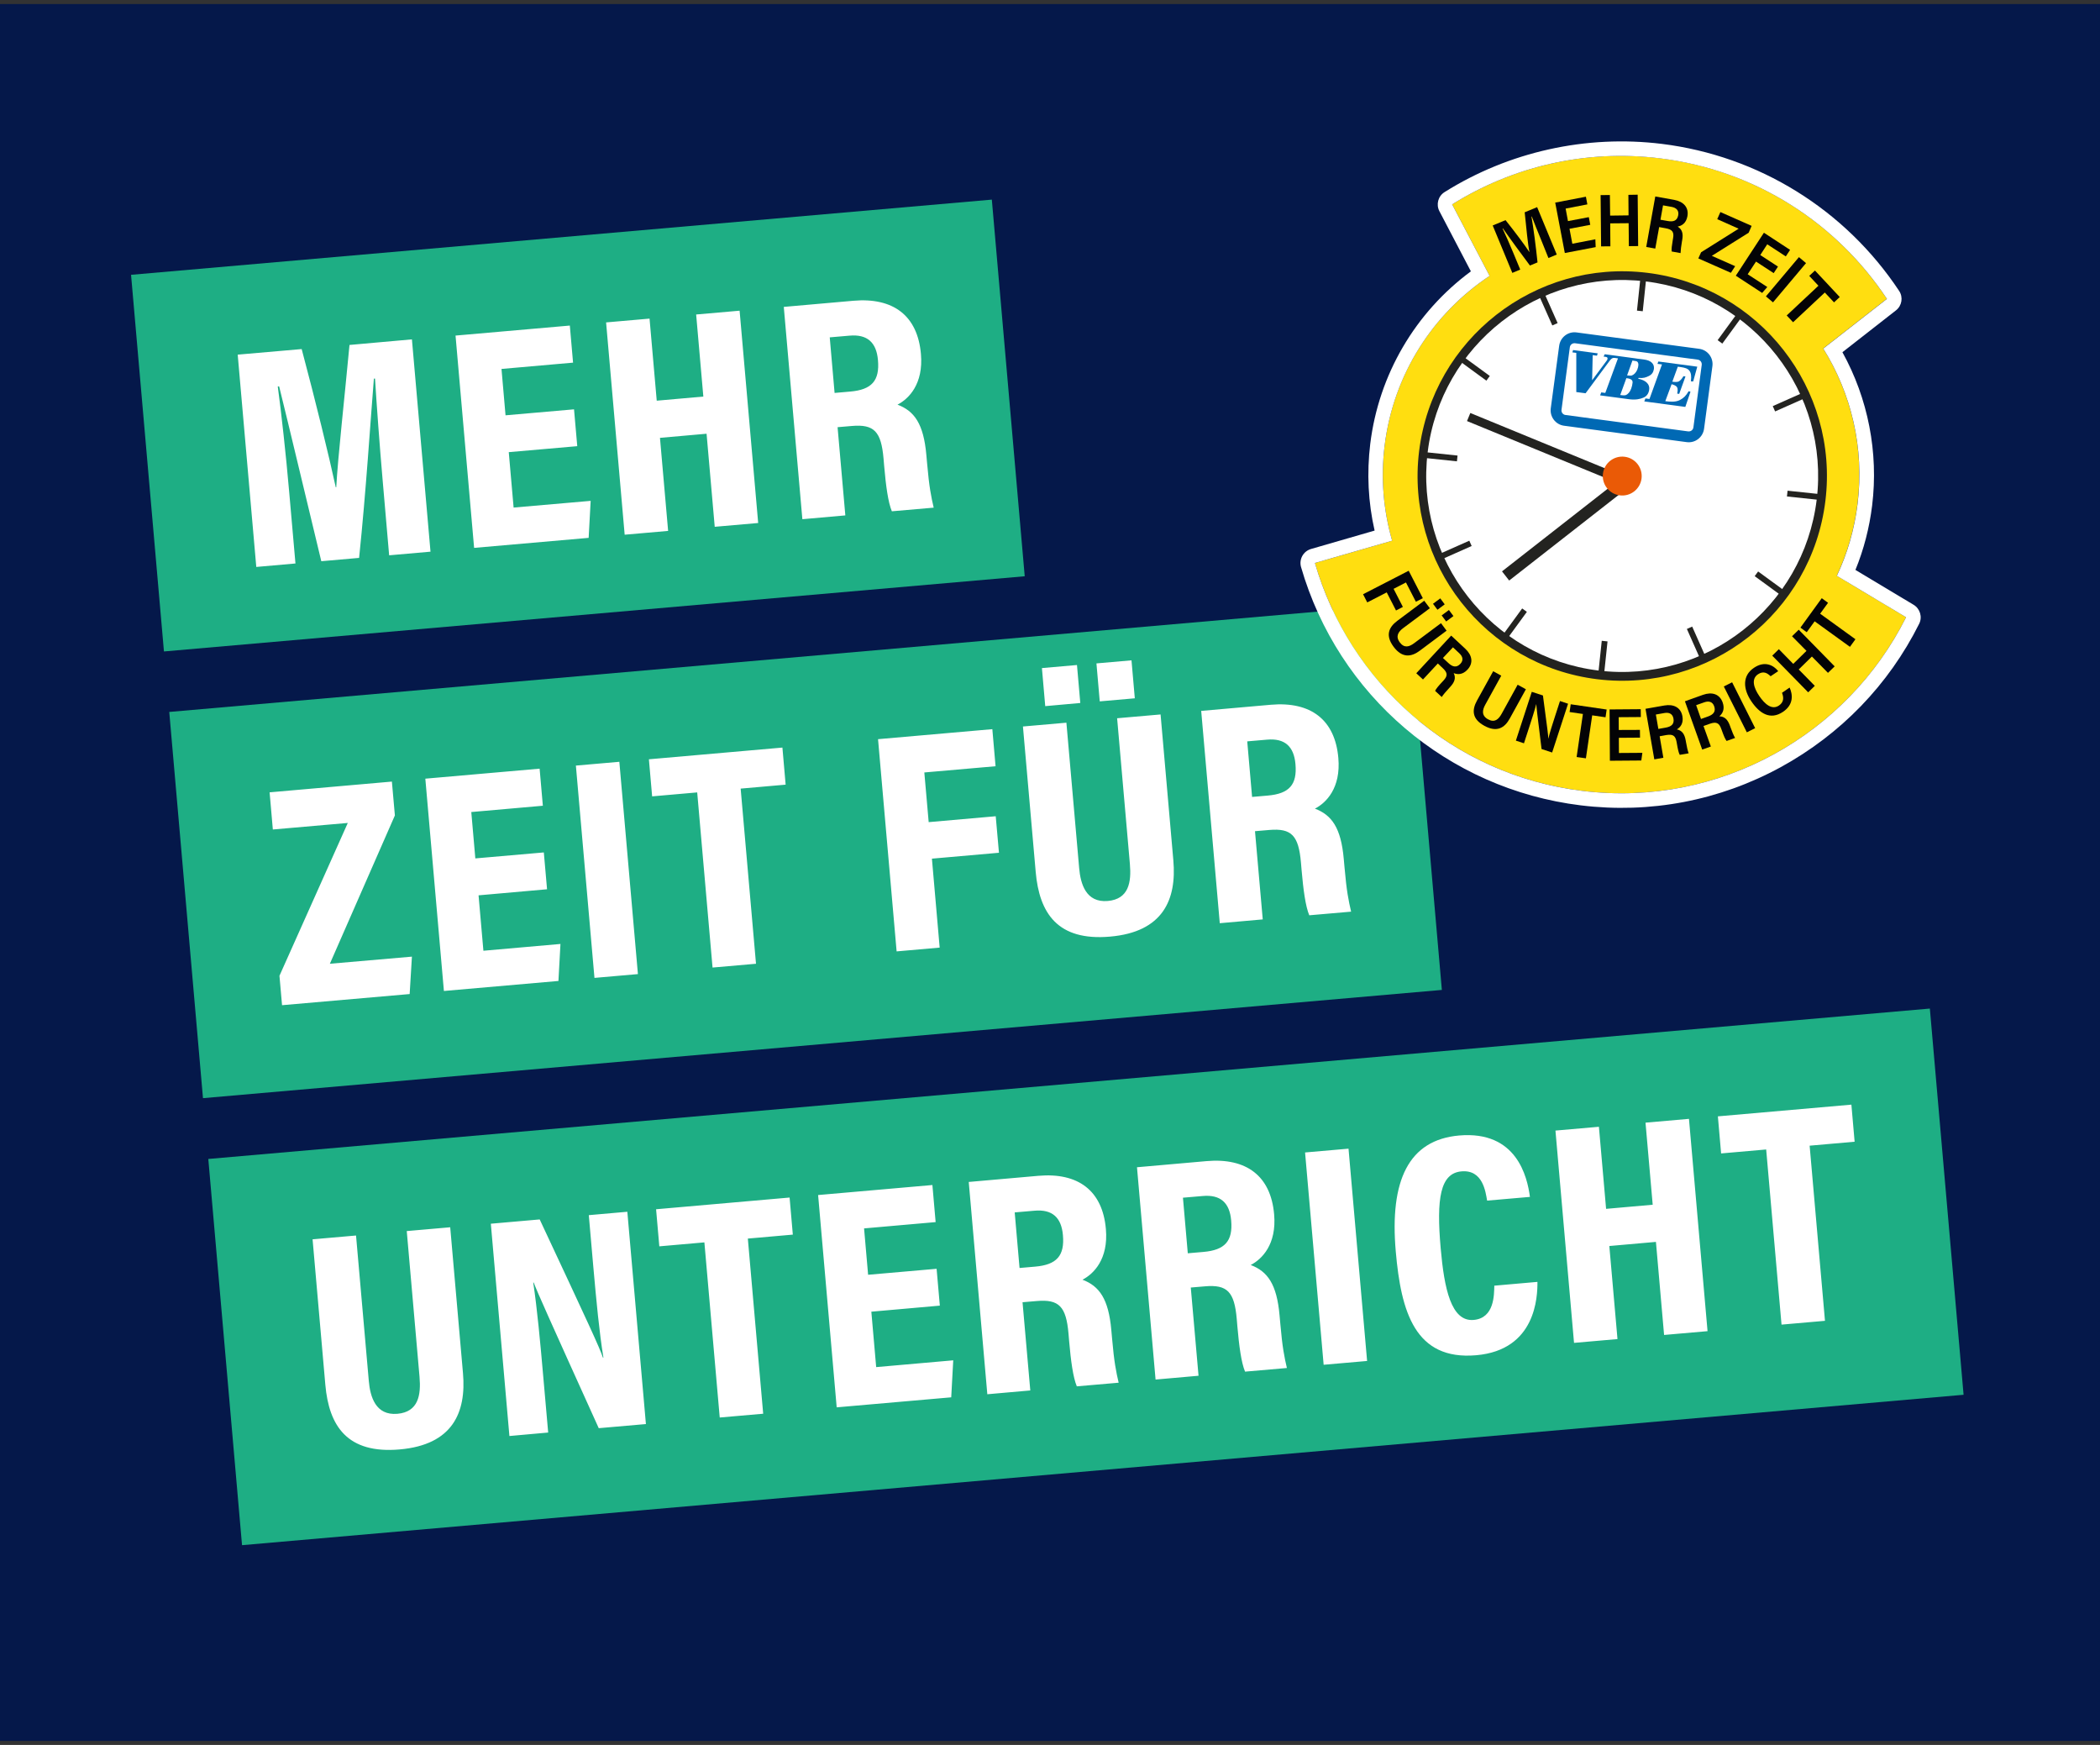 <?xml version="1.0" encoding="utf-8"?>
<!-- Generator: Adobe Illustrator 27.0.0, SVG Export Plug-In . SVG Version: 6.00 Build 0)  -->
<svg version="1.1" id="Ebene_1" xmlns="http://www.w3.org/2000/svg" xmlns:xlink="http://www.w3.org/1999/xlink" x="0px" y="0px"
	 viewBox="0 0 260 216" style="enable-background:new 0 0 260 216;" xml:space="preserve">
<rect x="0" y="0" width="260" height="216" fill="#333333" stroke="none"/>
<style type="text/css">
	.st0{fill:#05184A;}
	.st1{fill:#1EAE84;}
	.st2{fill:#FFFFFF;}
	.st3{clip-path:url(#SVGID_00000175297762203028067980000004328941491670214304_);fill:#FFDE10;}
	.st4{clip-path:url(#SVGID_00000175297762203028067980000004328941491670214304_);fill:#FFFFFF;}
	.st5{clip-path:url(#SVGID_00000175297762203028067980000004328941491670214304_);fill:#232320;}
	.st6{fill:#232320;}
	.st7{fill:none;stroke:#232320;stroke-width:0.719;stroke-miterlimit:10;}
	.st8{fill:#030305;}
	.st9{clip-path:url(#SVGID_00000178203630813751483920000003033361514866242456_);fill:#030305;}
	.st10{clip-path:url(#SVGID_00000031890470189404689290000002928811771891775916_);fill:#030305;}
	.st11{clip-path:url(#SVGID_00000127733489436457514160000013000829781175240870_);fill:#030305;}
	.st12{clip-path:url(#SVGID_00000145056408589892310710000011928014206657173649_);fill:#030305;}
	.st13{clip-path:url(#SVGID_00000005236615581840010560000017684048155203147963_);fill:#030305;}
	.st14{clip-path:url(#SVGID_00000088130170766999462270000011158313928013101998_);fill:#EA5A06;}
	.st15{clip-path:url(#SVGID_00000088130170766999462270000011158313928013101998_);fill:#0069B4;}
</style>
<rect y="0.5" class="st0" width="260" height="215"/>
<rect x="18.07" y="29.27" transform="matrix(0.996 -0.087 0.087 0.996 -4.318 6.438)" class="st1" width="107" height="46.81"/>
<rect x="22.77" y="81.34" transform="matrix(0.996 -0.087 0.087 0.996 -8.8 9.096)" class="st1" width="154" height="48"/>
<rect x="27.5" y="134.07" transform="matrix(0.996 -0.087 0.087 0.996 -13.264 12.323)" class="st1" width="214" height="48"/>
<path class="st2" d="M47.38,59.5c-0.38-4.33-0.76-9.57-0.95-12.64l-0.14,0.01c-0.43,5.28-0.97,13.94-1.83,22.19l-4.68,0.41
	c-1.85-7.65-3.95-16.52-5.22-21.64l-0.17,0.01c0.42,3.06,1.02,8.48,1.41,13.02l0.78,8.89l-4.85,0.43l-2.3-26.28l7.92-0.69
	c1.74,6.53,3.39,13.27,4.22,17.11l0.06,0c0.21-3.81,1.02-10.97,1.64-17.62L51,42.01l2.3,26.28l-5.12,0.45L47.38,59.5z M62.99,55.97
	l0.6,6.86L73.13,62l-0.25,4.58L58.7,67.82l-2.3-26.28l14.15-1.24l0.4,4.59l-8.86,0.78l0.5,5.74l8.48-0.74l0.4,4.56L62.99,55.97z
	 M80.42,39.44l0.89,10.16l5.77-0.51l-0.89-10.16l5.38-0.47l2.3,26.28l-5.38,0.47l-1.01-11.52l-5.77,0.51l1.01,11.52l-5.38,0.47
	l-2.3-26.28L80.42,39.44z M103.7,52.88l0.96,10.92l-5.32,0.47l-2.3-26.28l8.62-0.76c4.92-0.43,7.95,1.83,8.36,6.59
	c0.33,3.73-1.52,5.56-2.9,6.27c2.09,0.79,3.23,2.38,3.57,6.22l0.09,1c0.26,3.02,0.51,4.19,0.82,5.53l-5.18,0.45
	c-0.47-1.13-0.74-3.18-0.95-5.59l-0.08-0.94c-0.29-3.35-1.17-4.27-3.93-4.03L103.7,52.88z M103.33,48.64l1.95-0.17
	c2.63-0.23,3.65-1.33,3.42-3.9c-0.19-2.18-1.32-3.22-3.53-3.02l-2.44,0.21L103.33,48.64z"/>
<path class="st2" d="M43.06,101.87l-9.28,0.81l-0.4-4.6l15.14-1.33l0.37,4.19l-8.05,18.36L51,118.42l-0.28,4.63l-15.8,1.38
	l-0.32-3.64L43.06,101.87z M59.25,110.83l0.6,6.86l9.54-0.84l-0.25,4.58l-14.18,1.24l-2.3-26.28l14.15-1.24l0.4,4.59l-8.86,0.78
	l0.5,5.74l8.48-0.74l0.4,4.56L59.25,110.83z M76.68,94.3l2.3,26.28l-5.38,0.47l-2.3-26.28L76.68,94.3z M80.74,98.58l-0.4-4.59
	l16.53-1.45l0.4,4.59l-5.57,0.49l1.9,21.68l-5.38,0.47l-1.9-21.68L80.74,98.58z M108.71,91.5l14.15-1.24l0.4,4.59l-8.82,0.77
	l0.54,6.15l8.3-0.73l0.4,4.52l-8.3,0.73l0.96,11.01l-5.33,0.47L108.71,91.5z M132.03,89.46l1.58,17.99
	c0.17,1.97,0.84,4.31,3.54,4.08c2.6-0.23,2.94-2.31,2.74-4.59l-1.58-18.03l5.38-0.47l1.58,18.05c0.43,4.89-1.29,8.88-7.83,9.45
	c-6.49,0.57-8.76-2.89-9.21-8l-1.58-18.01L132.03,89.46z M129.41,87.41L129,82.7l4.34-0.38l0.41,4.7L129.41,87.41z M136.16,86.82
	l-0.41-4.7l4.34-0.38l0.41,4.7L136.16,86.82z M155.38,102.89l0.96,10.92l-5.32,0.47L148.72,88l8.62-0.76
	c4.92-0.43,7.95,1.83,8.36,6.59c0.33,3.73-1.52,5.56-2.9,6.27c2.09,0.79,3.23,2.38,3.57,6.22l0.09,1c0.26,3.02,0.51,4.19,0.82,5.53
	l-5.18,0.45c-0.47-1.13-0.74-3.18-0.95-5.59l-0.08-0.94c-0.29-3.35-1.17-4.27-3.93-4.03L155.38,102.89z M155.02,98.65l1.95-0.17
	c2.63-0.23,3.65-1.33,3.42-3.9c-0.19-2.18-1.32-3.22-3.53-3.02l-2.44,0.21L155.02,98.65z"/>
<path class="st2" d="M44.08,152.94l1.58,17.99c0.17,1.97,0.84,4.31,3.54,4.08c2.6-0.23,2.94-2.31,2.74-4.59l-1.58-18.03l5.38-0.47
	l1.58,18.05c0.43,4.89-1.29,8.88-7.83,9.45c-6.49,0.57-8.76-2.89-9.21-8l-1.58-18.01L44.08,152.94z M63.07,177.76l-2.3-26.28
	l6.05-0.53c6.12,13.08,7.41,15.85,7.83,17.11l0.06,0c-0.51-3.09-0.88-7.07-1.26-11.34l-0.55-6.3l4.77-0.42l2.3,26.28l-5.84,0.51
	c-6.4-14.14-7.6-16.84-8.05-18.02l-0.06,0c0.48,3.2,0.86,7.24,1.26,11.86l0.59,6.7L63.07,177.76z M81.63,154.28l-0.4-4.59
	l16.53-1.45l0.4,4.59l-5.57,0.49l1.9,21.68l-5.38,0.47l-1.9-21.68L81.63,154.28z M107.88,162.37l0.6,6.86l9.54-0.84l-0.25,4.58
	l-14.18,1.24l-2.3-26.28l14.15-1.24l0.4,4.59l-8.86,0.78l0.5,5.74l8.48-0.74l0.4,4.56L107.88,162.37z M126.6,161.2l0.96,10.92
	l-5.32,0.47l-2.3-26.28l8.62-0.76c4.92-0.43,7.95,1.83,8.36,6.59c0.33,3.73-1.52,5.56-2.9,6.27c2.09,0.79,3.23,2.38,3.57,6.22
	l0.09,1c0.26,3.02,0.51,4.19,0.82,5.53l-5.18,0.45c-0.47-1.13-0.74-3.18-0.95-5.59l-0.08-0.94c-0.29-3.35-1.17-4.27-3.93-4.03
	L126.6,161.2z M126.23,156.96l1.95-0.17c2.63-0.23,3.65-1.33,3.42-3.9c-0.19-2.18-1.32-3.22-3.53-3.02l-2.44,0.21L126.23,156.96z
	 M147.43,159.38l0.96,10.92l-5.32,0.47l-2.3-26.28l8.62-0.76c4.92-0.43,7.95,1.83,8.36,6.59c0.33,3.73-1.52,5.56-2.9,6.27
	c2.09,0.79,3.23,2.38,3.57,6.22l0.09,1c0.26,3.02,0.51,4.19,0.82,5.53l-5.18,0.45c-0.47-1.13-0.74-3.18-0.95-5.59l-0.08-0.94
	c-0.29-3.35-1.17-4.27-3.93-4.03L147.43,159.38z M147.06,155.14l1.95-0.17c2.63-0.23,3.65-1.33,3.42-3.9
	c-0.19-2.18-1.32-3.22-3.53-3.02l-2.44,0.21L147.06,155.14z M166.96,142.19l2.3,26.28l-5.38,0.47l-2.3-26.28L166.96,142.19z
	 M182.77,167.76c-7.58,0.66-9.31-5.38-9.96-12.84c-0.77-8.78,1.58-13.81,7.84-14.36c7.12-0.62,8.44,5.09,8.77,7.6l-5.3,0.46
	c-0.19-1.07-0.52-3.85-3.17-3.62c-2.65,0.23-3.12,3.36-2.58,9.52c0.44,4.99,1.29,9.12,4.09,8.87c2.57-0.23,2.52-3.12,2.55-4.24
	l5.34-0.47C190.36,160.48,190.19,167.11,182.77,167.76z M197.96,139.48l0.89,10.16l5.77-0.51l-0.89-10.16l5.38-0.47l2.3,26.28
	l-5.38,0.47l-1.01-11.52l-5.77,0.51l1.01,11.52l-5.38,0.47l-2.3-26.28L197.96,139.48z M213.09,142.78l-0.4-4.59l16.53-1.45l0.4,4.59
	l-5.57,0.49l1.9,21.68l-5.38,0.47l-1.9-21.68L213.09,142.78z"/>
<g>
	<defs>
		<rect id="SVGID_1_" width="260" height="216"/>
	</defs>
	<clipPath id="SVGID_00000170251972594876884780000018335710712979112875_">
		<use xlink:href="#SVGID_1_"  style="overflow:visible;"/>
	</clipPath>
	<path style="clip-path:url(#SVGID_00000170251972594876884780000018335710712979112875_);fill:#FFDE10;" d="M235.99,76.41
		c-7.26,14.5-23.07,23.58-40.09,21.49c-16.17-1.99-28.85-13.49-33.1-28.21l9.56-2.76c-1.07-3.71-1.43-7.69-0.93-11.77
		c1.09-8.91,6.06-16.41,13-21.01l-4.64-8.85c7.4-4.63,16.38-6.85,25.72-5.71c11.92,1.46,21.95,8.11,28.1,17.4l-7.88,6.15
		c3.45,5.53,5.1,12.23,4.25,19.2c-0.39,3.18-1.27,6.18-2.57,8.93L235.99,76.41z"/>
	<path style="clip-path:url(#SVGID_00000170251972594876884780000018335710712979112875_);fill:#FFFFFF;" d="M205.74,17.81
		c-9.37-1.15-18.92,0.97-26.89,5.97c-0.8,0.5-1.07,1.53-0.64,2.36l3.9,7.45c-6.9,5.1-11.41,12.79-12.46,21.35
		c-0.44,3.63-0.26,7.23,0.54,10.74l-7.88,2.28c-0.95,0.28-1.5,1.27-1.23,2.23c4.6,15.9,18.18,27.48,34.61,29.5
		c8.62,1.06,17.19-0.58,24.79-4.73c7.43-4.07,13.36-10.2,17.13-17.74c0.42-0.84,0.12-1.86-0.68-2.35l-7.21-4.32
		c1.04-2.54,1.73-5.22,2.07-7.98c0.8-6.55-0.5-13.22-3.68-18.97l6.63-5.18c0.74-0.58,0.91-1.63,0.39-2.41
		C228.44,25.92,217.73,19.29,205.74,17.81 M205.52,19.6c11.92,1.46,21.95,8.11,28.1,17.4l-7.88,6.15c3.45,5.53,5.1,12.23,4.25,19.2
		c-0.39,3.18-1.27,6.18-2.57,8.93l8.57,5.13c-7.26,14.5-23.07,23.58-40.09,21.49c-16.17-1.99-28.85-13.49-33.1-28.21l9.56-2.76
		c-1.07-3.71-1.43-7.69-0.93-11.77c1.1-8.91,6.06-16.41,13-21.01l-4.64-8.85C187.2,20.67,196.17,18.45,205.52,19.6"/>
	<path style="clip-path:url(#SVGID_00000170251972594876884780000018335710712979112875_);fill:#FFFFFF;" d="M225.47,61.95
		c-1.67,13.6-14.04,23.26-27.64,21.59c-13.6-1.67-23.26-14.04-21.59-27.64c1.67-13.6,14.04-23.26,27.64-21.6
		C217.47,35.98,227.13,48.35,225.47,61.95"/>
	<path style="clip-path:url(#SVGID_00000170251972594876884780000018335710712979112875_);fill:#232320;" d="M203.8,34.84
		c-13.28-1.63-25.41,7.85-27.04,21.12c-1.63,13.28,7.85,25.41,21.12,27.04c13.28,1.63,25.41-7.85,27.04-21.12
		C226.56,48.6,217.08,36.48,203.8,34.84 M197.76,84.08c-13.87-1.7-23.77-14.37-22.06-28.24s14.37-23.77,28.24-22.07
		c13.87,1.7,23.77,14.37,22.06,28.24C224.3,75.88,211.63,85.78,197.76,84.08"/>
</g>
<rect x="184.44" y="64.99" transform="matrix(0.788 -0.616 0.616 0.788 0.591 133.13)" class="st6" width="18.34" height="1.44"/>
<path class="st7" d="M209.18,77.71l1.55,3.49 M217.46,71.03l3.08,2.25 M221.28,61.1l3.8,0.4 M219.63,50.6l3.49-1.55 M212.95,42.32
	l2.25-3.08 M203.03,38.49l0.4-3.8 M192.52,40.14l-1.55-3.49 M184.24,46.83l-3.08-2.25 M180.42,56.75l-3.8-0.4 M182.06,67.26
	l-3.49,1.55 M188.75,75.53l-2.25,3.08 M198.67,79.36l-0.4,3.8"/>
<polygon class="st8" points="174.41,70.65 176.16,74.05 175.3,74.49 174.07,72.1 172.54,72.89 173.69,75.13 172.84,75.57 
	171.69,73.33 169.28,74.57 168.76,73.56 "/>
<g>
	<defs>
		<rect id="SVGID_00000140015565250731079560000012204565371534881926_" width="260" height="216"/>
	</defs>
	<clipPath id="SVGID_00000107569467987475648160000004484471379394819741_">
		<use xlink:href="#SVGID_00000140015565250731079560000012204565371534881926_"  style="overflow:visible;"/>
	</clipPath>
	<path style="clip-path:url(#SVGID_00000107569467987475648160000004484471379394819741_);fill:#030305;" d="M178.49,76.18l0.9-0.67
		l0.56,0.75l-0.9,0.67L178.49,76.18z M177.42,74.74l0.9-0.67l0.55,0.74l-0.9,0.67L177.42,74.74z M177.03,75.29l-3.3,2.46
		c-0.59,0.44-0.99,1.01-0.42,1.77c0.56,0.75,1.18,0.55,1.8,0.08l3.3-2.46l0.69,0.93l-3.32,2.48c-1.03,0.77-2.17,0.95-3.24-0.49
		c-1.04-1.4-0.61-2.41,0.46-3.21l3.33-2.49L177.03,75.29z"/>
	<path style="clip-path:url(#SVGID_00000107569467987475648160000004484471379394819741_);fill:#030305;" d="M178.65,81.45
		l0.68,0.63c0.49,0.46,0.98,0.62,1.48,0.09c0.41-0.44,0.3-0.9-0.13-1.3l-0.79-0.74L178.65,81.45z M178.02,82.13l-1.84,1.98
		l-0.83-0.77l4.32-4.66l1.74,1.62c0.86,0.8,1.04,1.77,0.28,2.59c-0.6,0.65-1.24,0.63-1.71,0.43c0.29,0.59,0.13,1.11-0.44,1.72
		l-0.12,0.13c-0.41,0.44-0.72,0.81-0.92,1.11l-0.82-0.76c0.12-0.26,0.42-0.62,0.91-1.14l0.12-0.13c0.54-0.58,0.54-0.96-0.08-1.54
		L178.02,82.13z"/>
	<path style="clip-path:url(#SVGID_00000107569467987475648160000004484471379394819741_);fill:#030305;" d="M185.87,83.64
		l-1.99,3.61c-0.35,0.64-0.48,1.33,0.35,1.79c0.82,0.45,1.3,0.01,1.68-0.67l1.99-3.61l1.02,0.56l-2,3.63
		c-0.62,1.13-1.58,1.76-3.15,0.89c-1.53-0.84-1.55-1.94-0.91-3.11l2.01-3.64L185.87,83.64z"/>
	<path style="clip-path:url(#SVGID_00000107569467987475648160000004484471379394819741_);fill:#030305;" d="M187.68,91.68
		l1.97-6.04l1.38,0.45c0.58,4.34,0.67,5.03,0.66,5.34l0.01,0c0.18-0.76,0.49-1.72,0.81-2.71l0.63-1.94l1,0.33l-1.97,6.04l-1.31-0.43
		c-0.59-4.71-0.64-5.27-0.65-5.55l-0.01,0c-0.2,0.78-0.53,1.79-0.88,2.87l-0.64,1.97L187.68,91.68z"/>
</g>
<polygon class="st8" points="195.98,88.38 194.33,88.14 194.47,87.18 198.92,87.83 198.78,88.79 197.13,88.55 196.35,93.87 
	195.2,93.71 "/>
<polygon class="st8" points="203.05,91.31 200.43,91.33 200.44,93.21 203.34,93.19 203.21,94.14 199.32,94.17 199.28,87.82 
	203.14,87.79 203.15,88.76 200.41,88.78 200.42,90.36 203.04,90.35 "/>
<g>
	<defs>
		<rect id="SVGID_00000082368529676098135440000011871687577824104327_" width="260" height="216"/>
	</defs>
	<clipPath id="SVGID_00000131331850567506880190000009439946961626693532_">
		<use xlink:href="#SVGID_00000082368529676098135440000011871687577824104327_"  style="overflow:visible;"/>
	</clipPath>
	<path style="clip-path:url(#SVGID_00000131331850567506880190000009439946961626693532_);fill:#030305;" d="M205.32,90.23
		l0.91-0.16c0.66-0.12,1.09-0.41,0.96-1.12c-0.1-0.59-0.54-0.79-1.11-0.69l-1.07,0.19L205.32,90.23z M205.48,91.14l0.46,2.66
		L204.82,94l-1.09-6.26l2.34-0.41c1.15-0.2,2.04,0.25,2.23,1.34c0.15,0.88-0.25,1.36-0.69,1.62c0.64,0.13,0.96,0.57,1.1,1.39
		l0.03,0.17c0.1,0.59,0.21,1.06,0.33,1.4l-1.1,0.19c-0.14-0.25-0.24-0.71-0.36-1.41l-0.03-0.17c-0.14-0.78-0.44-1.01-1.28-0.87
		L205.48,91.14z"/>
	<path style="clip-path:url(#SVGID_00000131331850567506880190000009439946961626693532_);fill:#030305;" d="M210.6,89l0.87-0.31
		c0.63-0.23,1-0.58,0.76-1.27c-0.2-0.56-0.66-0.68-1.21-0.49l-1.02,0.36L210.6,89z M210.91,89.87l0.91,2.54l-1.07,0.38l-2.14-5.98
		l2.24-0.8c1.1-0.39,2.05-0.11,2.43,0.94c0.3,0.84-0.01,1.38-0.41,1.72c0.65,0.02,1.04,0.4,1.32,1.18l0.06,0.17
		c0.2,0.56,0.39,1.01,0.57,1.33l-1.05,0.37c-0.18-0.22-0.36-0.66-0.6-1.33l-0.06-0.16c-0.26-0.74-0.61-0.92-1.41-0.64L210.91,89.87z
		"/>
</g>
<rect x="214.69" y="84.38" transform="matrix(0.894 -0.449 0.449 0.894 -16.395 105.935)" class="st8" width="1.15" height="6.35"/>
<g>
	<defs>
		<rect id="SVGID_00000154393948313881619570000016684486444201654916_" width="260" height="216"/>
	</defs>
	<clipPath id="SVGID_00000047755548542674688580000011029861949180054708_">
		<use xlink:href="#SVGID_00000154393948313881619570000016684486444201654916_"  style="overflow:visible;"/>
	</clipPath>
	<path style="clip-path:url(#SVGID_00000047755548542674688580000011029861949180054708_);fill:#030305;" d="M221.57,85.11
		c0.38,0.83,0.54,2.09-0.81,3c-1.6,1.08-2.93,0.18-3.93-1.3c-1.02-1.51-1.14-3.16,0.32-4.14c1.37-0.93,2.46-0.29,3.01,0.41
		l-0.94,0.63c-0.37-0.35-0.86-0.72-1.57-0.24c-0.85,0.58-0.53,1.66,0.16,2.68c0.69,1.02,1.57,1.78,2.45,1.18
		c0.69-0.47,0.54-1.12,0.37-1.57L221.57,85.11z"/>
</g>
<polygon class="st8" points="219.42,81.16 220.24,80.36 222.02,82.18 223.66,80.57 221.87,78.76 222.7,77.95 227.15,82.49 
	226.32,83.29 224.33,81.27 222.7,82.87 224.69,84.9 223.87,85.7 "/>
<polygon class="st8" points="224.67,76.91 223.69,78.26 222.91,77.69 225.55,74.05 226.33,74.62 225.35,75.97 229.72,79.13 
	229.04,80.07 "/>
<g>
	<defs>
		<rect id="SVGID_00000183953464398023564370000003783461885252090788_" width="260" height="216"/>
	</defs>
	<clipPath id="SVGID_00000122687183129286908960000004147845612295657601_">
		<use xlink:href="#SVGID_00000183953464398023564370000003783461885252090788_"  style="overflow:visible;"/>
	</clipPath>
	<path style="clip-path:url(#SVGID_00000122687183129286908960000004147845612295657601_);fill:#030305;" d="M190.79,29.65
		c-0.42-1.02-0.89-2.19-1.14-2.85l-0.04,0.02c0.23,1.26,0.55,3.73,0.75,5.66l-0.94,0.39c-0.99-1.32-2.62-3.54-3.35-4.6l-0.04,0.02
		c0.33,0.67,0.88,1.93,1.3,2.94l0.89,2.14l-0.98,0.41l-2.43-5.87l1.59-0.66c1.06,1.32,2.43,3.15,2.95,3.95l0.01,0
		c-0.18-0.78-0.42-3.24-0.59-4.92l1.54-0.64l2.43,5.87l-1.03,0.43L190.79,29.65z"/>
</g>
<polygon class="st8" points="196.89,27.83 194.32,28.32 194.67,30.17 197.52,29.62 197.56,30.59 193.74,31.32 192.55,25.08 
	196.35,24.35 196.53,25.3 193.84,25.82 194.13,27.37 196.71,26.88 "/>
<polygon class="st8" points="198.17,24.15 199.32,24.14 199.35,26.69 201.63,26.66 201.61,24.12 202.76,24.1 202.82,30.46 
	201.67,30.47 201.64,27.63 199.36,27.65 199.38,30.49 198.23,30.5 "/>
<g>
	<defs>
		<rect id="SVGID_00000159442463766088237230000014119123422058672783_" width="260" height="216"/>
	</defs>
	<clipPath id="SVGID_00000078748346727904429360000008881836224245245606_">
		<use xlink:href="#SVGID_00000159442463766088237230000014119123422058672783_"  style="overflow:visible;"/>
	</clipPath>
	<path style="clip-path:url(#SVGID_00000078748346727904429360000008881836224245245606_);fill:#030305;" d="M205.58,27.2l0.91,0.16
		c0.66,0.12,1.16-0.01,1.29-0.72c0.11-0.59-0.24-0.92-0.81-1.03l-1.07-0.19L205.58,27.2z M205.42,28.11l-0.48,2.66l-1.12-0.2
		l1.12-6.25l2.34,0.42c1.15,0.21,1.83,0.93,1.64,2.02c-0.16,0.88-0.7,1.19-1.21,1.29c0.56,0.34,0.71,0.86,0.56,1.68l-0.03,0.17
		c-0.1,0.59-0.16,1.07-0.17,1.43l-1.1-0.2c-0.04-0.28,0.02-0.75,0.14-1.45l0.03-0.17c0.14-0.77-0.07-1.1-0.9-1.25L205.42,28.11z"/>
</g>
<polygon class="st8" points="210.61,31.23 215.26,28.31 212.61,27.13 213,26.25 216.87,27.96 216.5,28.81 211.94,31.67 
	214.83,32.95 214.3,33.77 210.27,31.99 "/>
<polygon class="st8" points="219.6,33.81 217.41,32.38 216.38,33.95 218.81,35.53 218.17,36.26 214.91,34.13 218.39,28.81 
	221.63,30.93 221.1,31.74 218.8,30.24 217.94,31.57 220.13,33 "/>
<rect x="218.04" y="34.16" transform="matrix(0.644 -0.765 0.765 0.644 52.085 181.489)" class="st8" width="6.35" height="1.15"/>
<polygon class="st8" points="225.14,35.37 224,34.15 224.71,33.49 227.78,36.77 227.07,37.43 225.93,36.21 222,39.89 221.21,39.05 
	"/>
<rect x="190.6" y="45.26" transform="matrix(0.38 -0.925 0.925 0.38 67.336 211.229)" class="st6" width="1.08" height="20.31"/>
<g>
	<defs>
		<rect id="SVGID_00000085934416992473738520000013109059018720751774_" width="260" height="216"/>
	</defs>
	<clipPath id="SVGID_00000114761571726498273990000013438959342342569884_">
		<use xlink:href="#SVGID_00000085934416992473738520000013109059018720751774_"  style="overflow:visible;"/>
	</clipPath>
	<path style="clip-path:url(#SVGID_00000114761571726498273990000013438959342342569884_);fill:#EA5A06;" d="M203.24,59.22
		c-0.16,1.32-1.36,2.26-2.68,2.1c-1.32-0.16-2.26-1.36-2.1-2.68c0.16-1.32,1.36-2.26,2.68-2.1C202.46,56.7,203.4,57.9,203.24,59.22"
		/>
	<path style="clip-path:url(#SVGID_00000114761571726498273990000013438959342342569884_);fill:#0069B4;" d="M210.38,43.18
		l-15.19-2.03c-1.05-0.14-2.01,0.6-2.15,1.66L192,50.54c-0.14,1.05,0.6,2.02,1.64,2.16l15.19,2.03c1.05,0.14,2.01-0.6,2.15-1.66
		l1.03-7.73C212.16,44.29,211.43,43.32,210.38,43.18 M210.2,44.52c0.31,0.04,0.53,0.33,0.49,0.65l-1.03,7.73
		c-0.04,0.32-0.33,0.54-0.65,0.5l-15.19-2.03c-0.31-0.04-0.54-0.33-0.49-0.65l1.03-7.73c0.04-0.32,0.33-0.54,0.65-0.5L210.2,44.52z"
		/>
	<path style="clip-path:url(#SVGID_00000114761571726498273990000013438959342342569884_);fill:#0069B4;" d="M209.63,47.22
		l0.51-1.83l-4.82-0.64l-0.11,0.29l0.56,0.07l-1.55,4.28l-0.5-0.07l-0.14,0.37l5.08,0.68l0.64-1.88l-0.23-0.06l-0.01,0.01
		c-0.29,0.52-0.61,0.84-1.08,1.08c-0.51,0.27-1.22,0.22-1.8,0.14l0.78-2.1c0.26,0.06,0.57,0.2,0.66,0.35
		c0.14,0.23,0.09,0.52,0.04,0.77l-0.01,0.04l0.25,0.04l0.78-2.16l-0.25-0.03l-0.01,0.01c-0.17,0.29-0.35,0.5-0.53,0.61
		c-0.22,0.14-0.57,0.09-0.83,0.06l-0.01,0l0.68-1.86l0.36,0.05c0.5,0.07,0.88,0.17,1.09,0.47c0.2,0.28,0.25,0.69,0.17,1.27l0,0.02
		L209.63,47.22z"/>
	<path style="clip-path:url(#SVGID_00000114761571726498273990000013438959342342569884_);fill:#0069B4;" d="M201.36,46.81
		c0.31,0.04,0.81,0.12,0.77,0.54c-0.02,0.26-0.08,0.49-0.17,0.75c-0.15,0.41-0.39,0.7-0.68,0.81c-0.17,0.06-0.46,0.02-0.66-0.01
		l-0.02,0L201.36,46.81z M201.56,46.48l-0.11-0.01l0.66-1.84c0.42,0.05,0.57,0.09,0.63,0.17c0.15,0.18,0.15,0.5-0.03,0.96
		c-0.14,0.35-0.41,0.63-0.7,0.73C201.93,46.51,201.72,46.5,201.56,46.48 M204.18,48.28c0.06-0.35-0.03-0.65-0.27-0.89
		c-0.23-0.24-0.6-0.41-1.08-0.51l0.04-0.1c0.6,0.06,0.91-0.06,1.26-0.23c0.35-0.16,0.56-0.44,0.63-0.82
		c0.07-0.41-0.07-0.74-0.42-0.97c-0.29-0.19-0.63-0.24-1.19-0.31c-0.12-0.01-0.26-0.03-0.41-0.05v0c-0.03-0.01-0.1-0.02-0.34-0.05
		c-0.31-0.04-0.97-0.13-2.37-0.32l-1.35-0.18l-0.14,0.29l0.02,0c0.2,0.03,0.34,0.04,0.4,0.09c0.06,0.04,0.08,0.11,0.07,0.19
		c-0.01,0.04-0.02,0.08-0.04,0.12c-0.01,0.03-0.04,0.07-0.07,0.11l-1.8,2.42l0.07-3.11l0.53,0.07l0.09-0.29l-3.05-0.41l-0.08,0.29
		l0.48,0.06v4.84v0.01l1.15,0.15l2.97-4.01c0.11-0.15,0.21-0.25,0.31-0.31c0.09-0.05,0.18-0.07,0.3-0.06l0.43,0.06l-1.57,4.28
		l-0.5-0.07l-0.14,0.37l3.6,0.48c0.82,0.11,1.4-0.04,1.74-0.19C203.86,49.07,204.1,48.74,204.18,48.28"/>
</g>
</svg>
